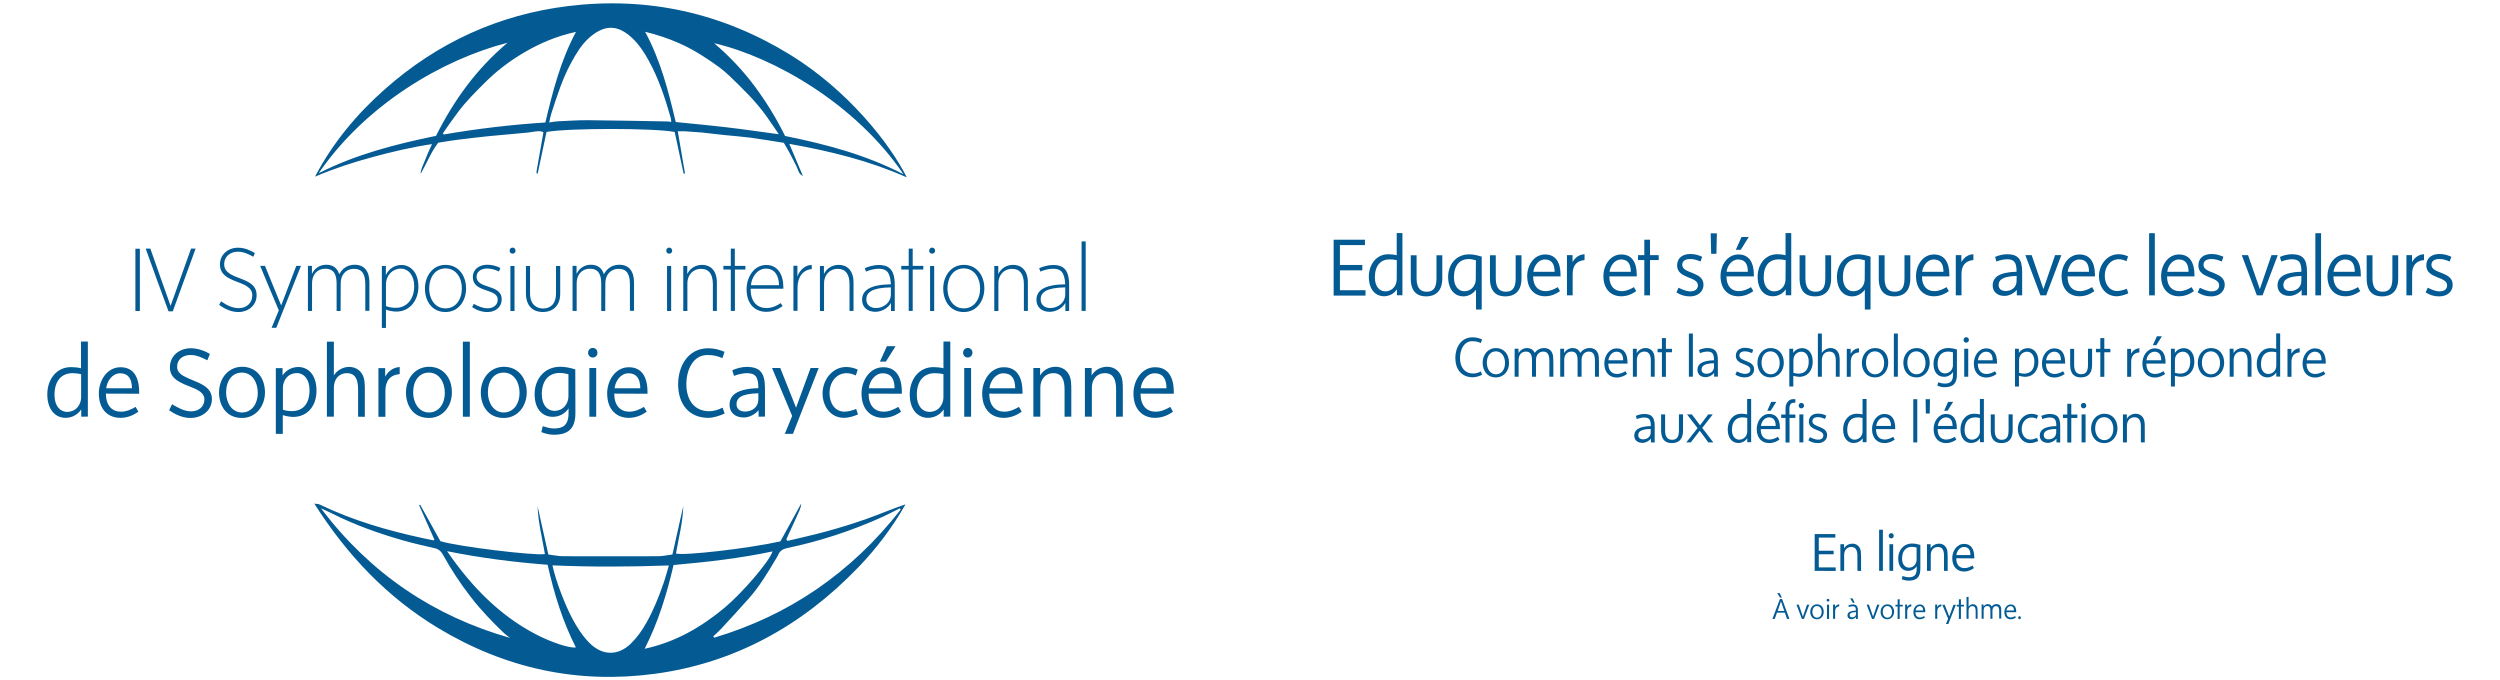 <svg xml:space="preserve" style="enable-background:new 0 0 2188 595.3;" viewBox="0 0 2188 595.3" y="0px" x="0px" xmlns:xlink="http://www.w3.org/1999/xlink" xmlns="http://www.w3.org/2000/svg" id="Capa_1" version="1.1">
<style type="text/css">
	.st0{fill:#045B94;}
</style>
<g>
	<g>
		<path d="M686,125c-10.1-1.6-19.6-3.2-29.2-4.5c-7.9-1-15.8-1.6-23.7-2.4c-5.6-0.6-11.2-1.3-16.8-1.9
			c-0.5-0.1-1.1-0.1-1.6-0.2c-5.1-0.4-10.2-0.8-15.3-1.1c-1.9-0.1-3.8,0-6.2,0c2.2,12.7,4.3,24.8,6.3,36.9c-0.4,0.1-0.8,0.2-1.2,0.2
			c-2.6-12.2-5.3-24.5-7.8-36.5c-18.1-3.5-93.1-3.5-112.2,0c-2.6,12-5.2,24.2-7.7,36.3c-0.5,0.1-0.6,0.2-0.7,0.1
			c-0.1-0.1-0.2-0.3-0.3-0.4c0-0.5-0.1-1.1,0-1.6c2-11.3,4-22.6,6-34.1c-2.8-1.6-5.8-0.8-8.7-0.5c-1.6,0.2-3.1,0.5-4.7,0.7
			c-11.2,1-22.5,2-33.7,3.1c-9.8,1-19.6,2.1-29.4,3.4c-5.1,0.6-10.1,1.6-15.6,2.4c-6.4,8.3-10.1,18.2-15.4,27.4
			c0.2-4.7,2.7-8.7,4.2-12.9c1.6-4.3,3.6-8.4,5.8-13.3c-18,2.7-35.2,6.8-52.2,11.4s-33.8,10.1-50.2,17.1
			c15.5-29.5,36.4-54.7,61.1-76.5c45.9-40.7,99.5-65.3,160.4-72.8c69.5-8.5,134.4,5.8,194.2,42.5c50.5,31,87.5,77.9,102.2,107.4
			c-33.2-14.7-67.3-23-102.8-29.3c4.2,9.8,8,19,11.9,28.1c-4-1.8-4.1-5.7-5.8-8.8c-1.9-3.4-3.4-7-5.3-10.4
			C689.9,131.5,687.9,128.3,686,125z M587.5,106.7c-0.2-1.5-0.2-2.6-0.5-3.6c-4.9-17.2-10.5-34.2-19.2-50c-4-7.3-8.6-14.3-14.7-20
			c-8-7.5-17.1-11.6-28-6.5c-3.4,1.6-6.7,4-9.5,6.5c-6.7,6-11.2,13.6-15.5,21.4c-7.8,14.2-12.6,29.6-17.6,44.9
			c-0.8,2.4-1.2,5-1.8,7.8c2.7-0.4,4.8-0.9,6.9-1c9.2-0.4,18.4-1.1,27.5-1c23.2,0.2,46.3,0.7,69.5,1.1
			C585.4,106.4,586.1,106.6,587.5,106.7z M687.1,119c35.6,7.2,70.4,16.3,103.6,33.5C749.3,91.3,677.8,50.1,625,37.8
			c13.4,11.4,25,23.7,35.2,37.3C670.4,88.8,679.3,103.2,687.1,119z M278.9,151.6c32.6-16.6,67.7-25.5,102.7-32.7
			c15.7-31.3,35.4-58.6,62.6-81.5C386.8,52.2,320.1,91.6,278.9,151.6z M564.6,27.8c13.7,25.4,20.5,52.3,26.8,79
			c15.4,1.6,30.3,2.9,45.2,4.7c14.7,1.7,29.4,3.9,45,6c-3.8-5.6-7-10.5-10.4-15.2c-9.4-13.4-21.2-24.7-32.9-36
			c-2.8-2.7-5.8-5.2-8.9-7.5c-11.2-8.2-22.7-15.6-35.5-21.2C584.6,33.5,575.1,30.4,564.6,27.8z M387.6,116.7c0.3,0.3,0.5,0.7,0.8,1
			c29.5-5.1,59.2-8.6,88.9-10.5c6.5-27.5,13.4-54.3,26.8-79.3c-16.6,3.6-31.4,9.8-45.3,18c-12.7,7.4-24.4,16.3-34.8,26.8
			c-8.1,8.1-16.3,16.2-23.2,25.5C396.2,104.2,391.9,110.5,387.6,116.7z" class="st0"></path>
		<path d="M689.2,473.4c11.7-2.8,23.5-5.4,35.1-8.6c11.5-3.2,22.9-6.7,34.2-10.7c11.3-4,22.4-8.8,34-12.7
			c-11.5,20.3-25.3,38.4-40.9,54.7c-50.2,52.3-109.5,84.3-178.4,93.6c-67.4,9.1-131.1-4.5-190.5-40.5
			c-43.4-26.3-78.5-62.6-107.6-108.4c2.4,0.3,3.6,0.2,4.6,0.7c29.2,14.1,59.8,22.9,90.9,29.6c2.9,0.6,5.8,1.2,8.7,1.8
			c0.1,0,0.3-0.2,0.9-0.6c-4.4-10-8.9-20.1-13.4-30.1c0.3-0.2,0.6-0.4,0.9-0.5c6,10.8,11.9,21.6,17.7,31.9
			c14.1,4.6,83.5,13,91.5,11.3c-2.3-13.9-5.9-27.5-6.4-41.8c3.1,14,6.2,27.9,9.4,42.2c4.5,0.5,8.7,1.5,12.9,1.5
			c27.7,0.1,55.3,0.1,83,0c4,0,8.1-0.9,12.7-1.5c3.2-14.1,6.3-28.2,9.5-42.4c-0.4,14.2-4,27.8-6.4,41.5c6,2.2,63.8-4.4,91.4-10.6
			c5.7-10.3,11.7-21.3,18.2-33.1c-0.3,4.9-2.5,7.8-3.8,11.1c-1.4,3.3-3,6.6-4.5,9.9c-1.6,3.4-3.1,6.9-4.7,10.3
			C688.7,472.6,688.9,473,689.2,473.4z M483.5,494.8c3.1,14.4,11.3,35.1,17.3,46.4c4.2,7.9,9,15.4,15.2,21.6
			c11.1,11.1,24.9,11.4,36.1,0.5c5.4-5.3,9.9-11.5,13.7-18.4c6.1-10.8,10.7-22.3,14.8-34.1c1.8-5.1,3.1-10.3,4.8-15.9
			C551.2,496.1,517.6,496.3,483.5,494.8z M446.4,558.3c-1.8-1.4-3.7-2.7-5.4-4.3c-10.2-9.8-20-19.9-28.8-31.3
			c-9.2-11.8-17.4-24.3-24.7-37.5c-1.7-3-3.8-4.7-7-5.4c-9.2-2.1-18.5-4.2-27.6-6.8c-21.4-6.1-42.3-13.5-62.5-23.7
			c-3.1-1.6-6.3-2.9-9.5-4.4C324.8,502.8,380.4,539.5,446.4,558.3z M788.3,446c-0.3-0.4-0.5-0.7-0.8-1.1c-4.9,2.4-9.7,5-14.7,7.3
			c-27.2,12.3-55.2,21.5-84,27.5c-3.6,0.8-6.2,2.3-7.8,6c-0.6,1.5-1.5,2.8-2.3,4.1c-7,11.8-14.1,23.5-23,33.6
			c-8.1,9.2-16.4,18.1-24.7,27.1c-2.1,2.3-4.5,4.3-6.7,6.4c0.3,0.4,0.6,0.8,0.8,1.2C689.8,538.8,744.5,502,788.3,446z M589.5,494.5
			c-5.9,25.4-13.3,49.7-25.3,73.3c26.9-5.8,49.2-18.7,69.8-35.8c15.1-12.5,39.7-40.9,42.1-49.4C647.4,488.7,618.6,491.9,589.5,494.5
			z M479.3,494.3c-29.6-2.3-58.3-5.9-88-11.9c21.5,31.3,46.1,56.2,77.4,72.6c13.3,7,30,12.6,35.3,11.6
			C492.5,544,485,519.9,479.3,494.3z" class="st0"></path>
		<g>
			<g>
				<g>
					<path d="M118.5,272.2v-54.5h3.9v54.5H118.5z" class="st0"></path>
					<path d="M151.2,272.5h-3.7c-5.9-15.9-14.3-38.9-20-54.9h4.1c5.2,14.8,12.4,35.5,17.7,50.1
						c5.2-14.8,12.6-35.5,17.9-50.1h4C165.3,233.8,157,256.8,151.2,272.5z" class="st0"></path>
					<path d="M208.8,273.1c-6.3,0-11.8-2.5-17-6.3l1.7-3.1c4.9,3.5,10,6,15.6,6c6.3,0,11.7-4.2,11.7-11.2
						c0-14.3-28.3-9.2-28.3-27.1c0-8.7,7.2-14.6,15.8-14.6c5.6,0,10.5,2.1,14.8,4.7l-1.4,3.2c-4.3-2.3-8.3-4.4-13.6-4.4
						c-6.6,0-11.9,4.3-11.9,10.8c0,15.1,28.4,9.6,28.4,27.2C224.7,267.4,217,273.1,208.8,273.1z" class="st0"></path>
					<path d="M241.8,286.9h-4.1c2.4-6,3.8-9.3,6.3-15.3c-5.5-13-11-25.9-16.3-38.9h4.2c13.1,31.8,13.5,33.3,14.2,34.6
						l13.2-34.6h4.1L241.8,286.9z" class="st0"></path>
					<path d="M319.7,272.2v-23.4c0-7.7-2-13.5-9.8-13.5c-7.6,0-11.7,5.7-11.7,12.6c0,8.1-0.1,16.2-0.1,24.3h-3.5v-23.9
						c0-7.4-2-13.1-9.8-13.1c-7.6,0-11.7,5.7-11.7,12.6v24.3h-3.6v-39.4h3.5v7.1c2.3-5,6.8-8.1,12.6-8.1c6,0,9.7,3.1,11.3,8.3
						c2.7-5.1,7.4-8.3,13.5-8.3c8.4,0,12.9,5.6,12.9,15.5V272h-3.6L319.7,272.2L319.7,272.2z" class="st0"></path>
					<path d="M347,272.7c-2.9,0-6.8-0.7-9.2-1.7v16h-3.6v-54.2h3.5v8c2.6-5.8,8.1-8.9,13.6-8.9c7.7,0,14.9,6.2,14.9,19
						C366.3,261.9,359.3,272.7,347,272.7z M350.7,235.1c-7,0-12.9,5.7-12.9,14v18.8c2.7,1.1,5.9,1.5,8.5,1.5
						c10.3,0,16.2-8.3,16.2-18.8C362.6,241.3,357.6,235.1,350.7,235.1z" class="st0"></path>
					<path d="M389.9,273.1c-12.4,0-18-10.4-18-20.5c0-11,6.8-20.8,18-20.8c11.3,0,18,9.3,18,20.6
						C408,263.1,401.4,273.1,389.9,273.1z M389.9,234.9c-9.2,0-14.3,8.1-14.3,17.6c0,8.7,4.8,17.4,14.3,17.4
						c8.9,0,14.3-7.7,14.3-17.5C404.3,243.6,399.4,234.9,389.9,234.9z" class="st0"></path>
					<path d="M426.7,273.1c-5,0-9.5-1.6-13.5-4.3c0.6-1,1-1.9,1.5-2.9c3.3,2,7.7,3.9,12,3.9c5.5,0,8.9-3.1,8.9-7.6
						c0-10.2-21.8-5.6-21.8-19.7c0-6.8,5.6-10.8,12.6-10.8c4.3,0,7.8,1,11.5,2.8l-1.2,3.1c-3.5-1.6-6.8-2.6-10.3-2.6
						c-5.9,0-9.3,3.1-9.3,7.2c0,11.1,22,6.1,22,19.7C439.2,268.5,433.9,273.1,426.7,273.1z" class="st0"></path>
					<path d="M448.6,216.7c1.5,0,2.6,1.2,2.6,2.7c0,1.4-1,2.6-2.6,2.6c-1.5,0-2.6-1.2-2.6-2.6
						C446,217.9,447,216.7,448.6,216.7z M446.7,272.2v-39.4h3.6v39.4H446.7z" class="st0"></path>
					<path d="M475.1,273.1c-7.4,0-14.8-4.1-14.8-16.3v-24h3.6v24c0,9.9,5.9,13.2,11.4,13.2c5.6,0,11.3-3.1,11.3-13.2
						v-24h3.7v23.9C490.4,268.7,482.7,273.1,475.1,273.1z" class="st0"></path>
					<path d="M551.3,272.2v-23.4c0-7.7-2-13.5-9.8-13.5c-7.6,0-11.7,5.7-11.7,12.6c0,8.1-0.1,16.2-0.1,24.3h-3.5v-23.9
						c0-7.4-2-13.1-9.8-13.1c-7.6,0-11.7,5.7-11.7,12.6v24.3h-3.6v-39.4h3.5v7.1c2.3-5,6.8-8.1,12.6-8.1c6,0,9.7,3.1,11.3,8.3
						c2.7-5.1,7.4-8.3,13.5-8.3c8.4,0,12.9,5.6,12.9,15.5V272h-3.6L551.3,272.2L551.3,272.2z" class="st0"></path>
					<path d="M585.7,216.7c1.5,0,2.6,1.2,2.6,2.7c0,1.4-1,2.6-2.6,2.6c-1.5,0-2.6-1.2-2.6-2.6
						C583.1,217.9,584.2,216.7,585.7,216.7z M583.8,272.2v-39.4h3.6v39.4H583.8z" class="st0"></path>
					<path d="M623.9,272.2v-23.4c0-8.9-3.5-13.5-10.2-13.5c-7.6,0-12.1,5.7-12.1,12.6v24.3H598v-39.4h3.5v7.1
						c2.3-5,7.2-8.1,13-8.1c6.8,0,12.9,4.4,12.9,15.5v24.8h-3.5V272.2L623.9,272.2z" class="st0"></path>
					<path d="M643.2,235.9v36.2h-3.6v-36.2h-6.5v-3.2h6.5v-15.1h3.5v15.1h9.3v3.2H643.2L643.2,235.9z" class="st0"></path>
					<path d="M657,252.7v0.8c0,11,6.1,16.1,13.8,16.1c5.2,0,9.3-2.2,12.5-4.3l1.6,2.6c-3.5,2.6-8.2,5-14.3,5
						c-9.1,0-17.2-6-17.2-19.8c0-10.4,6.4-21.2,17.2-21.2c9.8,0,15,8.1,15,19.5v1.3H657L657,252.7z M657.2,249.6h24.6
						c-0.1-8.5-3.9-14.5-11.4-14.5C662.8,235.1,657.9,242.4,657.2,249.6z" class="st0"></path>
					<path d="M698,251.9V272h-3.6v-39.4h3.5v9.3c2.5-6.3,6.9-9.7,12.5-10.1c0.1,1.3,0.1,2.4,0.1,3.7
						C702.5,236.2,698,242.6,698,251.9z" class="st0"></path>
					<path d="M743.5,272.2v-23.4c0-8.9-3.5-13.5-10.2-13.5c-7.6,0-12.1,5.7-12.1,12.6v24.3h-3.6v-39.4h3.5v7.1
						c2.3-5,7.2-8.1,13-8.1c6.8,0,12.9,4.4,12.9,15.5v24.8h-3.5L743.5,272.2L743.5,272.2z" class="st0"></path>
					<path d="M779.8,272.2v-7.1c-2.5,4.6-8.2,7.8-13.7,7.8c-6.9,0-11.6-4-11.6-10.5c0-8.1,6.6-13.3,25.2-13.6
						c-0.6-11.4-4.4-13.6-10.9-13.6c-3.4,0-8.3,1.3-10.9,2.5l-1-3c2.7-1.2,7.9-2.8,11.9-2.8c8.3,0,14.3,3,14.3,17.4v22.9
						L779.8,272.2L779.8,272.2z M779.7,251.5c-16.5,0.3-21.5,4.3-21.5,10.6c0,5.1,4.1,7.5,8.4,7.5c6.6,0,13.1-4.6,13.1-12.1V251.5z" class="st0"></path>
					<path d="M798.8,235.9v36.2h-3.5v-36.2h-6.5v-3.2h6.5v-15.1h3.5v15.1h9.3v3.2H798.8L798.8,235.9z" class="st0"></path>
					<path d="M815.8,216.7c1.5,0,2.6,1.2,2.6,2.7c0,1.4-1,2.6-2.6,2.6s-2.6-1.2-2.6-2.6
						C813.3,217.9,814.3,216.7,815.8,216.7z M814,272.2v-39.4h3.6v39.4H814z" class="st0"></path>
					<path d="M843.5,273.1c-12.4,0-18-10.4-18-20.5c0-11,6.8-20.8,18-20.8c11.3,0,18,9.3,18,20.6
						C861.5,263.1,855,273.1,843.5,273.1z M843.5,234.9c-9.2,0-14.3,8.1-14.3,17.6c0,8.7,4.8,17.4,14.3,17.4
						c8.9,0,14.3-7.7,14.3-17.5C857.8,243.6,852.9,234.9,843.5,234.9z" class="st0"></path>
					<path d="M896.1,272.2v-23.4c0-8.9-3.5-13.5-10.2-13.5c-7.6,0-12.1,5.7-12.1,12.6v24.3h-3.6v-39.4h3.5v7.1
						c2.3-5,7.2-8.1,13-8.1c6.8,0,12.9,4.4,12.9,15.5v24.8h-3.5L896.1,272.2L896.1,272.2z" class="st0"></path>
					<path d="M932.4,272.2v-7.1c-2.5,4.6-8.2,7.8-13.7,7.8c-6.9,0-11.6-4-11.6-10.5c0-8.1,6.6-13.3,25.2-13.6
						c-0.6-11.4-4.4-13.6-10.9-13.6c-3.4,0-8.3,1.3-10.9,2.5l-1-3c2.7-1.2,7.9-2.8,11.9-2.8c8.3,0,14.3,3,14.3,17.4v22.9
						L932.4,272.2L932.4,272.2z M932.3,251.5c-16.5,0.3-21.5,4.3-21.5,10.6c0,5.1,4.1,7.5,8.4,7.5c6.6,0,13.1-4.6,13.1-12.1V251.5z" class="st0"></path>
					<path d="M946.6,272.2v-60.9h3.6v60.8h-3.6V272.2z" class="st0"></path>
				</g>
				<g>
					<path d="M71.1,364.7v-6.4c-3.1,4.8-8.4,7.4-13.8,7.4c-8.1,0-15.9-6.3-15.9-20.6c0-13.1,8.1-23.8,20.7-23.8
						c2.5,0,6.2,0.3,8.8,1v-23.4h6v65.7L71.1,364.7L71.1,364.7z M71,327.5c-2.4-0.6-5.4-0.9-7.5-0.9c-9.1,0-15.8,6-15.8,19.1
						c0,9.8,5.1,14.8,11.1,14.8c3.4,0,6.6-1.3,8.9-3.9c2-2.3,3.3-5.4,3.3-8.8V327.5z" class="st0"></path>
					<path d="M92.7,344.5c0,10.6,5.4,15.8,13.2,15.8c5,0,9.6-2.3,12.8-4.2l2.4,4.2c-3.9,2.8-9.1,5.4-15.8,5.4
						c-9.9,0-18.8-6.5-18.8-21.4c0-11.2,7.1-22.9,19-22.9c10.9,0,16.3,8,16.3,21.8v1.4L92.7,344.5L92.7,344.5z M105.2,326.7
						c-7,0-11.6,7-12.2,13.1h22.5C115.4,331.3,112.1,326.7,105.2,326.7z" class="st0"></path>
					<path d="M166.6,365.8c-6.8,0-13.1-3-18.6-6.7l2.6-5.3c5.3,3.2,10.8,6.2,16.7,6.2c6.4,0,11.6-3.9,11.6-10.5
						c0-4.5-3.7-7.2-8.4-9.4c-3.7-1.7-8.2-3.1-12-5.1c-5.5-2.8-9.8-6.5-9.8-13.4c0-10.4,8.4-16.8,18.3-16.8c5.6,0,11.6,1.9,16.7,5
						l-2.2,5.5c-5-2.4-9.2-4.6-14.8-4.6c-6.4,0-11.7,3.6-11.7,10.3c0,4.4,3.2,7,7.6,9.1c3.4,1.7,7.5,3.1,11.3,4.9
						c6.2,2.9,11.6,6.6,11.6,14.3C185.4,359.5,176.6,365.8,166.6,365.8z" class="st0"></path>
					<path d="M211.8,365.8c-14.3,0-20.1-11.5-20.1-22.3c0-12.6,8.4-22.5,20.2-22.5c11.9,0,20,9.1,20,22.4
						C231.9,355.3,224.1,365.8,211.8,365.8z M211.7,326.1c-8.5,0-13.8,7.1-13.8,17.4c0,8.8,4.9,17.5,13.9,17.5
						c7.8,0,13.8-6.6,13.8-17.4C225.6,334.7,220.8,326.1,211.7,326.1z" class="st0"></path>
					<path d="M256.5,364.9c-2.5,0-6.8-0.8-9-1.6v16.4h-6.1v-57.5h5.9v6.4c3.1-4.8,8.4-7.4,13.8-7.4
						c8.1,0,15.9,6.3,15.9,20.6C277.1,355.1,269.2,364.9,256.5,364.9z M259.8,326.5c-3.4,0-6.6,1.3-8.9,3.9c-2,2.3-3.3,5.4-3.3,8.8
						v19.4c2.2,0.8,5.6,1.2,7.7,1.2c9.1,0,15.6-5.5,15.6-18.5C270.8,331.5,265.7,326.5,259.8,326.5z" class="st0"></path>
					<path d="M313.4,364.7v-23.9c0-8-2.1-14.2-9.7-14.2c-7.4,0-11.5,5.5-11.5,12.8v25.3h-6.1V299h6.1v29.5
						c3-4.7,8.3-7.4,13.4-7.4c6.3,0,12.4,4,13.4,12.8c0.3,2.4,0.3,5.2,0.3,8.4v22.5L313.4,364.7L313.4,364.7z" class="st0"></path>
					<path d="M337.3,342.1v22.7h-6.1v-42.6h5.9v7.4c2.8-4.8,6.8-7.9,12.7-8.4v6.2C341.1,328.2,337.3,333.7,337.3,342.1z" class="st0"></path>
					<path d="M375.4,365.8c-14.3,0-20.1-11.5-20.1-22.3c0-12.6,8.4-22.5,20.2-22.5c11.9,0,20,9.1,20,22.4
						C395.6,355.3,387.7,365.8,375.4,365.8z M375.4,326.1c-8.5,0-13.8,7.1-13.8,17.4c0,8.8,4.9,17.5,13.9,17.5
						c7.8,0,13.8-6.6,13.8-17.4C389.3,334.7,384.4,326.1,375.4,326.1z" class="st0"></path>
					<path d="M405.1,364.7V299h6.1v65.7H405.1L405.1,364.7z" class="st0"></path>
					<path d="M440.9,365.8c-14.3,0-20.1-11.5-20.1-22.3c0-12.6,8.4-22.5,20.2-22.5c11.9,0,20,9.1,20,22.4
						C461,355.3,453.2,365.8,440.9,365.8z M440.8,326.1c-8.5,0-13.8,7.1-13.8,17.4c0,8.8,4.9,17.5,13.9,17.5
						c7.8,0,13.8-6.6,13.8-17.4C454.7,334.7,449.9,326.1,440.8,326.1z" class="st0"></path>
					<path d="M503.6,361.3c0,13-5.3,19.2-19,19.2c-4,0-7.9-1.2-10.8-2.3l1.2-5.2c3.2,1,6.4,2,9.8,2
						c7.3,0,12.8-2.3,12.8-13.5v-4.1c-3.1,4.8-8.4,7.4-13.8,7.4c-8.1,0-15.9-5.6-15.9-19.9c0-12.9,8.4-23.9,22.4-23.9
						c4.4,0,8.8,0.9,13.2,2.3L503.6,361.3L503.6,361.3z M497.5,327.5c-2.4-0.6-5.4-1.1-7.5-1.1c-9.5,0-15.8,6.4-15.8,18.6
						c0,9.8,5.1,14.6,11.1,14.6c3.4,0,6.6-1.3,8.9-3.9c2-2.3,3.3-5.4,3.3-8.8V327.5z" class="st0"></path>
					<path d="M518.8,312.9c-2.3,0-4.1-1.8-4.1-4.2s1.8-4.2,4.1-4.2s4.1,1.8,4.1,4.2S521.1,312.9,518.8,312.9z
						 M515.8,364.7v-42.6h6v42.6H515.8z" class="st0"></path>
					<path d="M537.6,344.5c0,10.6,5.4,15.8,13.2,15.8c5,0,9.6-2.3,12.8-4.2l2.4,4.2c-3.9,2.8-9.1,5.4-15.8,5.4
						c-9.9,0-18.8-6.5-18.8-21.4c0-11.2,7.1-22.9,19-22.9c10.9,0,16.3,8,16.3,21.8v1.4L537.6,344.5L537.6,344.5z M550.1,326.7
						c-7,0-11.6,7-12.2,13.1h22.5C560.3,331.3,557,326.7,550.1,326.7z" class="st0"></path>
					<path d="M620,365.7c-17.6,0-26.5-12.7-26.5-29.4c0-15.6,8.4-31.5,26.4-31.5c4.7,0,9.1,1,14.2,3.1l-1.8,5.5
						c-4-1.5-7.1-2.7-13.1-2.7c-12.6,0-18.5,12.9-18.5,25.5c0,13.6,6.7,23.7,20.1,23.7c3.8,0,7.7-1.2,11.6-3.1l1.8,5.1
						C630.2,363.8,624.4,365.7,620,365.7z" class="st0"></path>
					<path d="M663.9,364.7V359c-2.5,3.2-7.8,6.4-12.9,6.4c-8.1,0-12.5-4.8-12.5-11.1c0-8.4,6.3-14,25.2-14.6
						c0-10.2-2.6-13.1-10.4-13.1c-2.9,0-8.2,1.2-10.9,2.4l-1.5-4.9c3-1.6,8.6-3,12.4-3c11.8,0,16.2,5,16.2,18.8v24.7L663.9,364.7
						L663.9,364.7L663.9,364.7z M663.7,344.2c-15.6,0.4-19.1,4.4-19.1,9.7c0,3.8,2.8,6.3,7.4,6.3c6.3,0,11.7-3.9,11.7-10.5V344.2
						L663.7,344.2z" class="st0"></path>
					<path d="M694,379.7h-7.1l6.4-15.7l-17.6-41.9h7.2l13.8,34.7l12.7-34.7h7.1L694,379.7z" class="st0"></path>
					<path d="M738.9,365.7c-12.5,0-19-10.6-19-21.5c0-11.1,8.1-23,20.7-23c3.4,0,6.9,0.8,10.1,2.3l-1.7,5.1
						c-2.5-1.2-5.3-2-8.1-2c-8.4,0-14.9,7.2-14.9,17.6c0,8.2,4.4,16.1,13.1,16.1c2.9,0,7.5-1.2,10.2-2.4l1.6,4.8
						C747.9,364.1,742.7,365.7,738.9,365.7z" class="st0"></path>
					<path d="M760.2,344.5c0,10.6,5.4,15.8,13.2,15.8c5,0,9.6-2.3,12.8-4.2l2.4,4.2c-3.9,2.8-9.1,5.4-15.8,5.4
						c-9.9,0-18.8-6.5-18.8-21.4c0-11.2,7.1-22.9,19-22.9c10.9,0,16.3,8,16.3,21.8v1.4L760.2,344.5L760.2,344.5z M772.6,326.7
						c-7,0-11.6,7-12.2,13.1h22.5C782.9,331.3,779.6,326.7,772.6,326.7z M775.3,316.5h-5.2l6.1-13.5h7.6L775.3,316.5z" class="st0"></path>
					<path d="M825.9,364.7v-6.4c-3.1,4.8-8.4,7.4-13.8,7.4c-8.1,0-15.9-6.3-15.9-20.6c0-13.1,8.1-23.8,20.7-23.8
						c2.5,0,6.2,0.3,8.8,1v-23.4h6v65.7L825.9,364.7L825.9,364.7z M825.7,327.5c-2.3-0.6-5.4-0.9-7.5-0.9c-9.1,0-15.8,6-15.8,19.1
						c0,9.8,5.1,14.8,11.1,14.8c3.4,0,6.6-1.3,8.9-3.9c2-2.3,3.3-5.4,3.3-8.8V327.5z" class="st0"></path>
					<path d="M847,312.9c-2.3,0-4.1-1.8-4.1-4.2s1.8-4.2,4.1-4.2c2.3,0,4.1,1.8,4.1,4.2S849.2,312.9,847,312.9z
						 M843.9,364.7v-42.6h6v42.6H843.9z" class="st0"></path>
					<path d="M865.8,344.5c0,10.6,5.4,15.8,13.2,15.8c5,0,9.6-2.3,12.8-4.2l2.4,4.2c-3.9,2.8-9.1,5.4-15.8,5.4
						c-9.9,0-18.8-6.5-18.8-21.4c0-11.2,7.1-22.9,19-22.9c10.9,0,16.3,8,16.3,21.8v1.4L865.8,344.5L865.8,344.5z M878.2,326.7
						c-7,0-11.6,7-12.2,13.1h22.5C888.5,331.3,885.2,326.7,878.2,326.7z" class="st0"></path>
					<path d="M931.7,364.7v-23.9c0-8-2.1-14.2-9.7-14.2c-7.4,0-11.5,5.5-11.5,12.8v25.3h-6.1v-42.6h5.9v6.5
						c3-5.1,8.4-7.6,13.6-7.6c6.3,0,12.4,4,13.4,12.8c0.3,2.4,0.3,5.2,0.3,8.4v22.5H931.7L931.7,364.7z" class="st0"></path>
					<path d="M976.8,364.7v-23.9c0-8-2.1-14.2-9.7-14.2c-7.4,0-11.5,5.5-11.5,12.8v25.3h-6.1v-42.6h5.9v6.5
						c3-5.1,8.4-7.6,13.6-7.6c6.3,0,12.4,4,13.4,12.8c0.3,2.4,0.3,5.2,0.3,8.4v22.5H976.8L976.8,364.7z" class="st0"></path>
					<path d="M998.2,344.5c0,10.6,5.4,15.8,13.2,15.8c5,0,9.6-2.3,12.8-4.2l2.4,4.2c-3.9,2.8-9.1,5.4-15.8,5.4
						c-9.9,0-18.8-6.5-18.8-21.4c0-11.2,7.1-22.9,19-22.9c10.9,0,16.3,8,16.3,21.8v1.4L998.2,344.5L998.2,344.5z M1010.6,326.7
						c-7,0-11.6,7-12.2,13.1h22.5C1020.9,331.3,1017.6,326.7,1010.6,326.7z" class="st0"></path>
				</g>
			</g>
		</g>
	</g>
	<g>
		<g>
			<path d="M1167.2,258.5v-48.7h27.4v4.7h-21.9v17.4h19.6v4.7h-19.6V254h22.4v4.7h-27.9V258.5z" class="st0"></path>
			<path d="M1222.6,258.5v-5.3c-2.6,4-7,6.1-11.4,6.1c-6.7,0-13.2-5.2-13.2-17.1c0-10.9,6.7-19.7,17.1-19.7
				c2.1,0,5.1,0.3,7.3,0.9V204h5v54.4h-4.8V258.5z M1222.5,227.7c-1.9-0.5-4.5-0.7-6.2-0.7c-7.6,0-13,5-13,15.8
				c0,8.1,4.2,12.2,9.1,12.2c2.8,0,5.5-1.1,7.3-3.2c1.7-1.9,2.7-4.5,2.7-7.3L1222.5,227.7L1222.5,227.7z" class="st0"></path>
			<path d="M1248.2,259.4c-6.9,0-13.5-3.2-13.5-15.6v-20.4h5.1v20.4c0,9.5,4.5,11.5,8.8,11.5c4.5,0,8.6-1.8,8.6-11.4
				v-20.5h5.1v20.4C1262.2,255.9,1255.2,259.4,1248.2,259.4z" class="st0"></path>
			<path d="M1296.8,270.9h-5v-17.4c-2.7,3.8-6.9,5.9-11.2,5.9c-6.7,0-13.2-5.2-13.2-17.1c0-10.7,6.9-19.7,18.5-19.7
				c3.6,0,7.3,0.9,10.9,2L1296.8,270.9L1296.8,270.9z M1291.7,227.8c-1.8-0.6-4.5-1.1-6.2-1.1c-7.6,0-13,5.2-13,16
				c0,8.1,4.2,12.2,9.1,12.2c2.8,0,5.5-1.1,7.3-3.2c1.7-1.9,2.7-4.5,2.7-7.3L1291.7,227.8L1291.7,227.8z" class="st0"></path>
			<path d="M1317.5,259.4c-6.9,0-13.5-3.2-13.5-15.6v-20.4h5.1v20.4c0,9.5,4.5,11.5,8.8,11.5c4.5,0,8.6-1.8,8.6-11.4
				v-20.5h5.1v20.4C1331.6,255.9,1324.6,259.4,1317.5,259.4z" class="st0"></path>
			<path d="M1341.8,241.8c0,8.8,4.5,13,10.9,13c4.2,0,7.9-1.9,10.6-3.5l2,3.5c-3.2,2.3-7.5,4.5-13.1,4.5
				c-8.2,0-15.6-5.4-15.6-17.7c0-9.3,5.8-18.9,15.7-18.9c9,0,13.5,6.6,13.5,18v1.2h-24V241.8z M1352.1,227.1
				c-5.8,0-9.6,5.8-10.1,10.8h18.6C1360.6,230.8,1357.8,227.1,1352.1,227.1z" class="st0"></path>
			<path d="M1376.4,239.7v18.8h-5v-35.2h4.9v6.1c2.3-4,5.6-6.6,10.5-6.9v5.1C1379.5,228.3,1376.4,232.8,1376.4,239.7z" class="st0"></path>
			<path d="M1408.5,241.8c0,8.8,4.5,13,10.9,13c4.2,0,7.9-1.9,10.6-3.5l2,3.5c-3.2,2.3-7.5,4.5-13.1,4.5
				c-8.2,0-15.6-5.4-15.6-17.7c0-9.3,5.8-18.9,15.7-18.9c9,0,13.5,6.6,13.5,18v1.2h-24V241.8z M1418.8,227.1
				c-5.8,0-9.6,5.8-10.1,10.8h18.6C1427.2,230.8,1424.6,227.1,1418.8,227.1z" class="st0"></path>
			<path d="M1444.1,227.6v30.9h-5v-30.9h-5.5v-4.3h5.5v-13.5h5v13.5h7.6v4.3H1444.1z" class="st0"></path>
			<path d="M1479.2,259.4c-4.5,0-8-1-12-3.5l1.9-4.1c3,1.5,6.7,3.2,10.2,3.2c4.6,0,6.7-2.2,6.7-5.3
				c0-8-18.2-5.5-18.2-17.4c0-6.5,4.8-10,11.4-10c4.2,0,7,0.9,10.5,2.4l-1.4,4.2c-3.3-1.4-5.8-2.2-9.1-2.2c-5.1,0-6.9,2.4-6.9,5.1
				c0,8,18.6,5.6,18.6,17.4C1490.9,255.1,1486.1,259.4,1479.2,259.4z" class="st0"></path>
			<path d="M1497.6,222.1l-0.4-17.9h5.4l-0.4,17.9H1497.6z" class="st0"></path>
			<path d="M1511,241.8c0,8.8,4.5,13,10.9,13c4.2,0,7.9-1.9,10.6-3.5l2,3.5c-3.2,2.3-7.5,4.5-13.1,4.5
				c-8.2,0-15.6-5.4-15.6-17.7c0-9.3,5.8-18.9,15.7-18.9c9,0,13.5,6.6,13.5,18v1.2h-24V241.8z M1521.2,227.1
				c-5.8,0-9.6,5.8-10.1,10.8h18.6C1529.8,230.8,1527,227.1,1521.2,227.1z M1523.5,218.6h-4.3l5-11.2h6.3L1523.5,218.6z" class="st0"></path>
			<path d="M1562.9,258.5v-5.3c-2.6,4-7,6.1-11.4,6.1c-6.7,0-13.2-5.2-13.2-17.1c0-10.9,6.7-19.7,17.1-19.7
				c2.1,0,5.1,0.3,7.3,0.9V204h5v54.4h-4.8V258.5z M1562.8,227.7c-1.9-0.5-4.5-0.7-6.2-0.7c-7.6,0-13,5-13,15.8
				c0,8.1,4.2,12.2,9.1,12.2c2.8,0,5.5-1.1,7.3-3.2c1.7-1.9,2.7-4.5,2.7-7.3L1562.8,227.7L1562.8,227.7z" class="st0"></path>
			<path d="M1588.5,259.4c-6.9,0-13.5-3.2-13.5-15.6v-20.4h5.1v20.4c0,9.5,4.5,11.5,8.8,11.5c4.5,0,8.6-1.8,8.6-11.4
				v-20.5h5.1v20.4C1602.6,255.9,1595.6,259.4,1588.5,259.4z" class="st0"></path>
			<path d="M1637.1,270.9h-5v-17.4c-2.7,3.8-6.9,5.9-11.2,5.9c-6.7,0-13.2-5.2-13.2-17.1c0-10.7,6.9-19.7,18.5-19.7
				c3.6,0,7.3,0.9,10.9,2L1637.1,270.9L1637.1,270.9z M1632.1,227.8c-1.8-0.6-4.5-1.1-6.2-1.1c-7.6,0-13,5.2-13,16
				c0,8.1,4.2,12.2,9.1,12.2c2.8,0,5.5-1.1,7.3-3.2c1.7-1.9,2.7-4.5,2.7-7.3L1632.1,227.8L1632.1,227.8z" class="st0"></path>
			<path d="M1657.8,259.4c-6.9,0-13.5-3.2-13.5-15.6v-20.4h5.1v20.4c0,9.5,4.5,11.5,8.8,11.5c4.5,0,8.6-1.8,8.6-11.4
				v-20.5h5.1v20.4C1671.9,255.9,1665,259.4,1657.8,259.4z" class="st0"></path>
			<path d="M1682.1,241.8c0,8.8,4.5,13,10.9,13c4.2,0,7.9-1.9,10.6-3.5l2,3.5c-3.2,2.3-7.5,4.5-13.1,4.5
				c-8.2,0-15.6-5.4-15.6-17.7c0-9.3,5.8-18.9,15.7-18.9c9,0,13.5,6.6,13.5,18v1.2h-24L1682.1,241.8L1682.1,241.8z M1692.4,227.1
				c-5.8,0-9.6,5.8-10.1,10.8h18.6C1700.9,230.8,1698.2,227.1,1692.4,227.1z" class="st0"></path>
			<path d="M1716.7,239.7v18.8h-5v-35.2h4.9v6.1c2.3-4,5.6-6.6,10.5-6.9v5.1C1719.8,228.3,1716.7,232.8,1716.7,239.7z" class="st0"></path>
			<path d="M1765.1,258.5v-4.8c-2.1,2.7-6.5,5.3-10.7,5.3c-6.7,0-10.4-4-10.4-9.1c0-7,5.2-11.6,20.9-12.1
				c0-8.4-2.2-10.9-8.6-10.9c-2.4,0-6.8,1-9,2l-1.2-4c2.4-1.3,7.1-2.4,10.3-2.4c9.8,0,13.4,4.2,13.4,15.6v20.4H1765.1z M1765,241.5
				c-12.9,0.4-15.8,3.7-15.8,8c0,3.2,2.3,5.2,6.1,5.2c5.2,0,9.6-3.2,9.6-8.7L1765,241.5L1765,241.5z" class="st0"></path>
			<path d="M1790.8,258.5h-5l-13.2-35.2h5.5l10.3,29.7l10.2-29.7h5.5L1790.8,258.5z" class="st0"></path>
			<path d="M1809.5,241.8c0,8.8,4.5,13,10.9,13c4.2,0,7.9-1.9,10.6-3.5l2,3.5c-3.2,2.3-7.5,4.5-13.1,4.5
				c-8.2,0-15.6-5.4-15.6-17.7c0-9.3,5.8-18.9,15.7-18.9c9,0,13.5,6.6,13.5,18v1.2h-24L1809.5,241.8L1809.5,241.8z M1819.8,227.1
				c-5.8,0-9.6,5.8-10.1,10.8h18.6C1828.2,230.8,1825.6,227.1,1819.8,227.1z" class="st0"></path>
			<path d="M1852.7,259.3c-10.4,0-15.7-8.8-15.7-17.8c0-9.1,6.7-19,17.1-19c2.8,0,5.7,0.6,8.4,1.9l-1.4,4.2
				c-2.1-1-4.4-1.7-6.7-1.7c-7,0-12.3,6-12.3,14.5c0,6.8,3.7,13.3,10.9,13.3c2.4,0,6.2-1,8.4-2l1.3,4
				C1860.2,257.9,1855.8,259.3,1852.7,259.3z" class="st0"></path>
			<path d="M1880.9,258.5v-54.4h5v54.4H1880.9z" class="st0"></path>
			<path d="M1896.6,241.8c0,8.8,4.5,13,10.9,13c4.2,0,7.9-1.9,10.6-3.5l2,3.5c-3.2,2.3-7.5,4.5-13.1,4.5
				c-8.2,0-15.6-5.4-15.6-17.7c0-9.3,5.8-18.9,15.7-18.9c9,0,13.5,6.6,13.5,18v1.2h-24L1896.6,241.8L1896.6,241.8z M1906.9,227.1
				c-5.8,0-9.6,5.8-10.1,10.8h18.6C1915.4,230.8,1912.6,227.1,1906.9,227.1z" class="st0"></path>
			<path d="M1935.4,259.4c-4.5,0-8-1-12-3.5l1.9-4.1c3,1.5,6.7,3.2,10.2,3.2c4.6,0,6.7-2.2,6.7-5.3
				c0-8-18.2-5.5-18.2-17.4c0-6.5,4.8-10,11.4-10c4.2,0,7,0.9,10.5,2.4l-1.4,4.2c-3.3-1.4-5.8-2.2-9.1-2.2c-5.1,0-6.9,2.4-6.9,5.1
				c0,8,18.6,5.6,18.6,17.4C1947.1,255.1,1942.2,259.4,1935.4,259.4z" class="st0"></path>
			<path d="M1980.2,258.5h-5l-13.2-35.2h5.5l10.3,29.7l10.2-29.7h5.5L1980.2,258.5z" class="st0"></path>
			<path d="M2014.4,258.5v-4.8c-2.1,2.7-6.5,5.3-10.7,5.3c-6.7,0-10.4-4-10.4-9.1c0-7,5.2-11.6,20.9-12.1
				c0-8.4-2.2-10.9-8.6-10.9c-2.4,0-6.8,1-9,2l-1.2-4c2.4-1.3,7.1-2.4,10.3-2.4c9.8,0,13.4,4.2,13.4,15.6v20.4H2014.4z
				 M2014.2,241.5c-12.9,0.4-15.8,3.7-15.8,8c0,3.2,2.3,5.2,6.1,5.2c5.2,0,9.6-3.2,9.6-8.7L2014.2,241.5L2014.2,241.5z" class="st0"></path>
			<path d="M2026.4,258.5v-54.4h5v54.4H2026.4z" class="st0"></path>
			<path d="M2042.2,241.8c0,8.8,4.5,13,10.9,13c4.2,0,7.9-1.9,10.6-3.5l2,3.5c-3.2,2.3-7.5,4.5-13.1,4.5
				c-8.2,0-15.6-5.4-15.6-17.7c0-9.3,5.8-18.9,15.7-18.9c9,0,13.5,6.6,13.5,18v1.2h-24L2042.2,241.8L2042.2,241.8z M2052.4,227.1
				c-5.8,0-9.6,5.8-10.1,10.8h18.6C2060.9,230.8,2058.2,227.1,2052.4,227.1z" class="st0"></path>
			<path d="M2084.8,259.4c-6.9,0-13.5-3.2-13.5-15.6v-20.4h5.1v20.4c0,9.5,4.5,11.5,8.8,11.5c4.5,0,8.6-1.8,8.6-11.4
				v-20.5h5.1v20.4C2098.9,255.9,2091.9,259.4,2084.8,259.4z" class="st0"></path>
			<path d="M2111.1,239.7v18.8h-5v-35.2h4.9v6.1c2.3-4,5.6-6.6,10.5-6.9v5.1C2114.2,228.3,2111.1,232.8,2111.1,239.7z" class="st0"></path>
			<path d="M2134.9,259.4c-4.5,0-8-1-12-3.5l1.9-4.1c3,1.5,6.7,3.2,10.2,3.2c4.6,0,6.7-2.2,6.7-5.3
				c0-8-18.2-5.5-18.2-17.4c0-6.5,4.8-10,11.4-10c4.2,0,7,0.9,10.5,2.4l-1.4,4.2c-3.3-1.4-5.8-2.2-9.1-2.2c-5.1,0-6.9,2.4-6.9,5.1
				c0,8,18.6,5.6,18.6,17.4C2146.7,255.1,2141.9,259.4,2134.9,259.4z" class="st0"></path>
		</g>
		<g>
			<path d="M1289,330.2c-10.1,0-15.3-7.3-15.3-16.9c0-9,4.8-18.1,15.2-18.1c2.7,0,5.2,0.6,8.2,1.8l-1,3.2
				c-2.3-0.9-4-1.6-7.6-1.6c-7.2,0-10.7,7.4-10.7,14.7c0,7.8,3.9,13.6,11.6,13.6c2.2,0,4.5-0.7,6.7-1.8l1,2.9
				C1294.9,329.2,1291.6,330.2,1289,330.2z" class="st0"></path>
			<path d="M1309.2,330.3c-8.2,0-11.6-6.6-11.6-12.8c0-7.3,4.9-12.9,11.6-12.9c6.9,0,11.5,5.2,11.5,12.9
				C1320.9,324.3,1316.4,330.3,1309.2,330.3z M1309.2,307.5c-4.9,0-7.9,4.1-7.9,10c0,5.1,2.8,10.1,8,10.1c4.5,0,7.9-3.8,7.9-10
				C1317.2,312.5,1314.5,307.5,1309.2,307.5z" class="st0"></path>
			<path d="M1356,329.7v-13.8c0-4.6-1-8.2-5.3-8.2c-4.2,0-6.4,3.4-6.4,7.4v14.6h-3.5v-14.3c0-4.3-1-7.7-5.3-7.7
				c-4.2,0-6.4,3.2-6.4,7.4v14.6h-3.5v-24.5h3.4v3.8c1.8-3,4.6-4.4,7.6-4.4c2.7,0,5.3,1.3,6.5,4.2c2-2.6,4.9-4.2,8.2-4.2
				c4.3,0,7.4,2.3,8,7.4c0.1,1.4,0.2,3,0.2,4.8v12.9H1356L1356,329.7z" class="st0"></path>
			<path d="M1395.9,329.7v-13.8c0-4.6-1-8.2-5.3-8.2c-4.2,0-6.4,3.4-6.4,7.4v14.6h-3.5v-14.3c0-4.3-1-7.7-5.3-7.7
				c-4.2,0-6.4,3.2-6.4,7.4v14.6h-3.5v-24.5h3.4v3.8c1.8-3,4.6-4.4,7.6-4.4c2.7,0,5.3,1.3,6.5,4.2c2-2.6,4.9-4.2,8.2-4.2
				c4.3,0,7.4,2.3,8,7.4c0.1,1.4,0.2,3,0.2,4.8v12.9H1395.9L1395.9,329.7z" class="st0"></path>
			<path d="M1407.6,318.2c0,6.1,3.1,9.1,7.6,9.1c2.9,0,5.5-1.3,7.4-2.4l1.4,2.4c-2.2,1.6-5.2,3.1-9.1,3.1
				c-5.7,0-10.8-3.8-10.8-12.3c0-6.5,4.1-13.2,10.9-13.2c6.3,0,9.4,4.6,9.4,12.5v0.8L1407.6,318.2L1407.6,318.2z M1414.7,307.8
				c-4,0-6.7,4-7,7.5h12.9C1420.6,310.5,1418.7,307.8,1414.7,307.8z" class="st0"></path>
			<path d="M1444.8,329.7v-13.8c0-4.6-1.2-8.2-5.6-8.2c-4.2,0-6.6,3.2-6.6,7.4v14.6h-3.5v-24.5h3.4v3.8
				c1.8-3,4.9-4.4,7.8-4.4c3.6,0,7.1,2.3,7.7,7.4c0.2,1.4,0.2,3,0.2,4.8v12.9H1444.8L1444.8,329.7z" class="st0"></path>
			<path d="M1458,308.3v21.5h-3.5v-21.5h-3.8v-3h3.8v-9.4h3.5v9.4h5.3v3H1458z" class="st0"></path>
			<path d="M1478.1,329.7v-37.8h3.5v37.8H1478.1z" class="st0"></path>
			<path d="M1500.2,329.7v-3.3c-1.5,1.9-4.5,3.7-7.4,3.7c-4.7,0-7.2-2.8-7.2-6.4c0-4.9,3.6-8.1,14.5-8.4
				c0-5.9-1.5-7.6-6-7.6c-1.7,0-4.7,0.7-6.3,1.4l-0.8-2.8c1.7-0.9,5-1.7,7.2-1.7c6.8,0,9.3,2.9,9.3,10.8v14.2L1500.2,329.7
				L1500.2,329.7z M1500.2,317.9c-9,0.2-11,2.6-11,5.6c0,2.2,1.6,3.6,4.2,3.6c3.6,0,6.7-2.2,6.7-6.1v-3.1H1500.2z" class="st0"></path>
			<path d="M1527.1,330.3c-3.1,0-5.5-0.7-8.3-2.4l1.3-2.9c2.1,1.1,4.7,2.2,7.1,2.2c3.2,0,4.7-1.5,4.7-3.7
				c0-5.6-12.7-3.8-12.7-12.1c0-4.5,3.3-7,7.9-7c3,0,4.9,0.6,7.3,1.7l-1,2.9c-2.3-0.9-4.1-1.5-6.3-1.5c-3.5,0-4.8,1.7-4.8,3.6
				c0,5.6,12.9,3.9,12.9,12.1C1535.2,327.4,1531.8,330.3,1527.1,330.3z" class="st0"></path>
			<path d="M1549.7,330.3c-8.2,0-11.6-6.6-11.6-12.8c0-7.3,4.9-12.9,11.6-12.9c6.9,0,11.5,5.2,11.5,12.9
				C1561.2,324.3,1556.7,330.3,1549.7,330.3z M1549.6,307.5c-4.9,0-7.9,4.1-7.9,10c0,5.1,2.8,10.1,8,10.1c4.5,0,7.9-3.8,7.9-10
				C1557.6,312.5,1554.8,307.5,1549.6,307.5z" class="st0"></path>
			<path d="M1574.7,329.8c-1.5,0-3.9-0.5-5.2-0.9v9.4h-3.5v-33.1h3.4v3.7c1.8-2.8,4.9-4.2,7.9-4.2
				c4.7,0,9.2,3.6,9.2,11.9C1586.5,324.2,1582,329.8,1574.7,329.8z M1576.6,307.8c-2,0-3.8,0.8-5.1,2.2c-1.2,1.3-1.9,3.1-1.9,5.1
				v11.2c1.3,0.4,3.2,0.7,4.4,0.7c5.3,0,9-3.1,9-10.7C1582.9,310.6,1580,307.8,1576.6,307.8z" class="st0"></path>
			<path d="M1606.7,329.7v-13.8c0-4.6-1.2-8.2-5.6-8.2c-4.2,0-6.6,3.2-6.6,7.4v14.6h-3.5v-37.8h3.5v17
				c1.7-2.7,4.8-4.3,7.7-4.3c3.6,0,7.1,2.3,7.7,7.4c0.2,1.4,0.2,3,0.2,4.8v12.9H1606.7L1606.7,329.7z" class="st0"></path>
			<path d="M1619.8,316.7v13.1h-3.5v-24.5h3.4v4.3c1.6-2.8,3.9-4.6,7.3-4.8v3.6C1622,308.8,1619.8,311.9,1619.8,316.7z" class="st0"></path>
			<path d="M1641.1,330.3c-8.2,0-11.6-6.6-11.6-12.8c0-7.3,4.9-12.9,11.6-12.9c6.9,0,11.5,5.2,11.5,12.9
				C1652.6,324.3,1648.1,330.3,1641.1,330.3z M1641,307.5c-4.9,0-7.9,4.1-7.9,10c0,5.1,2.8,10.1,8,10.1c4.5,0,7.9-3.8,7.9-10
				C1649,312.5,1646.2,307.5,1641,307.5z" class="st0"></path>
			<path d="M1657.5,329.7v-37.8h3.5v37.8H1657.5z" class="st0"></path>
			<path d="M1677.4,330.3c-8.2,0-11.6-6.6-11.6-12.8c0-7.3,4.9-12.9,11.6-12.9c6.9,0,11.5,5.2,11.5,12.9
				C1688.9,324.3,1684.4,330.3,1677.4,330.3z M1677.2,307.5c-4.9,0-7.9,4.1-7.9,10c0,5.1,2.8,10.1,8,10.1c4.5,0,7.9-3.8,7.9-10
				C1685.2,312.5,1682.5,307.5,1677.2,307.5z" class="st0"></path>
			<path d="M1712.7,327.8c0,7.5-3,11.1-10.9,11.1c-2.3,0-4.6-0.7-6.2-1.3l0.7-3c1.8,0.6,3.7,1.1,5.7,1.1
				c4.2,0,7.3-1.3,7.3-7.8v-2.4c-1.8,2.8-4.8,4.3-7.9,4.3c-4.7,0-9.2-3.2-9.2-11.5c0-7.4,4.8-13.7,12.9-13.7c2.5,0,5.1,0.5,7.6,1.3
				L1712.7,327.8L1712.7,327.8z M1709.2,308.3c-1.3-0.4-3.1-0.6-4.3-0.6c-5.5,0-9.1,3.7-9.1,10.7c0,5.7,3,8.4,6.4,8.4
				c1.9,0,3.8-0.8,5.1-2.2c1.2-1.3,1.9-3.1,1.9-5.1L1709.2,308.3L1709.2,308.3z" class="st0"></path>
			<path d="M1720.8,299.9c-1.3,0-2.3-1.1-2.3-2.4s1-2.4,2.3-2.4s2.4,1,2.4,2.4S1722.1,299.9,1720.8,299.9z
				 M1719.1,329.7v-24.5h3.5v24.5H1719.1z" class="st0"></path>
			<path d="M1731,318.2c0,6.1,3.1,9.1,7.6,9.1c2.9,0,5.5-1.3,7.4-2.4l1.4,2.4c-2.2,1.6-5.2,3.1-9.1,3.1
				c-5.7,0-10.8-3.8-10.8-12.3c0-6.5,4.1-13.2,10.9-13.2c6.3,0,9.4,4.6,9.4,12.5v0.8L1731,318.2L1731,318.2z M1738.1,307.8
				c-4,0-6.7,4-7,7.5h12.9C1744,310.5,1742.1,307.8,1738.1,307.8z" class="st0"></path>
			<path d="M1772.2,329.8c-1.5,0-3.9-0.5-5.2-0.9v9.4h-3.5v-33.1h3.4v3.7c1.8-2.8,4.9-4.2,7.9-4.2
				c4.7,0,9.2,3.6,9.2,11.9C1784,324.2,1779.5,329.8,1772.2,329.8z M1774.1,307.8c-2,0-3.8,0.8-5.1,2.2c-1.2,1.3-1.9,3.1-1.9,5.1
				v11.2c1.3,0.4,3.2,0.7,4.4,0.7c5.3,0,9-3.1,9-10.7C1780.4,310.6,1777.5,307.8,1774.1,307.8z" class="st0"></path>
			<path d="M1790.6,318.2c0,6.1,3.1,9.1,7.6,9.1c2.9,0,5.5-1.3,7.4-2.4l1.4,2.4c-2.2,1.6-5.2,3.1-9.1,3.1
				c-5.7,0-10.8-3.8-10.8-12.3c0-6.5,4.1-13.2,10.9-13.2c6.3,0,9.4,4.6,9.4,12.5v0.8L1790.6,318.2L1790.6,318.2z M1797.8,307.8
				c-4,0-6.7,4-7,7.5h12.9C1803.7,310.5,1801.8,307.8,1797.8,307.8z" class="st0"></path>
			<path d="M1821.2,330.3c-4.8,0-9.4-2.2-9.4-10.9v-14.1h3.5v14.2c0,6.6,3.2,8,6.1,8c3.1,0,6-1.2,6-8v-14.3h3.6v14.3
				C1831,327.9,1826.2,330.3,1821.2,330.3z" class="st0"></path>
			<path d="M1841.7,308.3v21.5h-3.5v-21.5h-3.8v-3h3.8v-9.4h3.5v9.4h5.3v3H1841.7z" class="st0"></path>
			<path d="M1865.2,316.7v13.1h-3.5v-24.5h3.4v4.3c1.6-2.8,3.9-4.6,7.3-4.8v3.6C1867.4,308.8,1865.2,311.9,1865.2,316.7
				z" class="st0"></path>
			<path d="M1878.5,318.2c0,6.1,3.1,9.1,7.6,9.1c2.9,0,5.5-1.3,7.4-2.4l1.4,2.4c-2.2,1.6-5.2,3.1-9.1,3.1
				c-5.7,0-10.8-3.8-10.8-12.3c0-6.5,4.1-13.2,10.9-13.2c6.3,0,9.4,4.6,9.4,12.5v0.8L1878.5,318.2L1878.5,318.2z M1885.6,307.8
				c-4,0-6.7,4-7,7.5h12.9C1891.5,310.5,1889.6,307.8,1885.6,307.8z M1887.2,302.1h-3l3.5-7.8h4.4L1887.2,302.1z" class="st0"></path>
			<path d="M1908.7,329.8c-1.5,0-3.9-0.5-5.2-0.9v9.4h-3.5v-33.1h3.4v3.7c1.8-2.8,4.9-4.2,7.9-4.2
				c4.7,0,9.2,3.6,9.2,11.9C1920.5,324.2,1915.9,329.8,1908.7,329.8z M1910.5,307.8c-2,0-3.8,0.8-5.1,2.2c-1.2,1.3-1.9,3.1-1.9,5.1
				v11.2c1.3,0.4,3.2,0.7,4.4,0.7c5.3,0,9-3.1,9-10.7C1916.9,310.6,1913.9,307.8,1910.5,307.8z" class="st0"></path>
			<path d="M1935.1,330.3c-8.2,0-11.6-6.6-11.6-12.8c0-7.3,4.9-12.9,11.6-12.9c6.9,0,11.5,5.2,11.5,12.9
				C1946.6,324.3,1942.1,330.3,1935.1,330.3z M1935,307.5c-4.9,0-7.9,4.1-7.9,10c0,5.1,2.8,10.1,8,10.1c4.5,0,7.9-3.8,7.9-10
				C1943,312.5,1940.2,307.5,1935,307.5z" class="st0"></path>
			<path d="M1967.1,329.7v-13.8c0-4.6-1.2-8.2-5.6-8.2c-4.2,0-6.6,3.2-6.6,7.4v14.6h-3.5v-24.5h3.4v3.8
				c1.8-3,4.9-4.4,7.8-4.4c3.6,0,7.1,2.3,7.7,7.4c0.2,1.4,0.2,3,0.2,4.8v12.9H1967.1L1967.1,329.7z" class="st0"></path>
			<path d="M1992.2,329.7V326c-1.8,2.8-4.8,4.3-7.9,4.3c-4.7,0-9.2-3.6-9.2-11.9c0-7.6,4.7-13.7,11.9-13.7
				c1.5,0,3.6,0.2,5.1,0.6v-13.5h3.5v37.8h-3.4L1992.2,329.7L1992.2,329.7z M1992.2,308.3c-1.3-0.4-3.1-0.5-4.3-0.5
				c-5.3,0-9.1,3.5-9.1,11c0,5.7,3,8.5,6.4,8.5c1.9,0,3.8-0.8,5.1-2.2c1.2-1.3,1.9-3.1,1.9-5.1L1992.2,308.3L1992.2,308.3z" class="st0"></path>
			<path d="M2005.5,316.7v13.1h-3.5v-24.5h3.4v4.3c1.6-2.8,3.9-4.6,7.3-4.8v3.6C2007.6,308.8,2005.5,311.9,2005.5,316.7
				z" class="st0"></path>
			<path d="M2018.7,318.2c0,6.1,3.1,9.1,7.6,9.1c2.9,0,5.5-1.3,7.4-2.4l1.4,2.4c-2.2,1.6-5.2,3.1-9.1,3.1
				c-5.7,0-10.8-3.8-10.8-12.3c0-6.5,4.1-13.2,10.9-13.2c6.3,0,9.4,4.6,9.4,12.5v0.8L2018.7,318.2L2018.7,318.2z M2025.9,307.8
				c-4,0-6.7,4-7,7.5h12.9C2031.8,310.5,2029.9,307.8,2025.9,307.8z" class="st0"></path>
			<path d="M1444.9,387.2v-3.3c-1.5,1.9-4.5,3.7-7.4,3.7c-4.7,0-7.2-2.8-7.2-6.3c0-4.9,3.6-8.1,14.5-8.4
				c0-5.8-1.5-7.5-6-7.5c-1.7,0-4.7,0.7-6.3,1.4l-0.8-2.8c1.7-0.9,5-1.7,7.2-1.7c6.8,0,9.3,2.9,9.3,10.8v14.2L1444.9,387.2
				L1444.9,387.2L1444.9,387.2z M1444.8,375.4c-9,0.2-11,2.5-11,5.5c0,2.2,1.6,3.6,4.2,3.6c3.6,0,6.7-2.2,6.7-6.1v-3H1444.8z" class="st0"></path>
			<path d="M1463.2,387.8c-4.8,0-9.4-2.2-9.4-10.9v-14.2h3.5v14.2c0,6.6,3.2,8,6.1,8c3.1,0,6-1.2,6-8v-14.3h3.6v14.2
				C1473.1,385.4,1468.2,387.8,1463.2,387.8z" class="st0"></path>
			<path d="M1495.1,387.2c-1.8-2.7-7.5-10.2-7.5-10.2l-7.8,10.2h-4l9.9-12.5l-9.2-12h4.2l7.2,9.5l7.1-9.5h4l-9.2,11.8
				l9.7,12.7H1495.1z" class="st0"></path>
			<path d="M1529.2,387.2v-3.7c-1.8,2.8-4.8,4.2-7.9,4.2c-4.7,0-9.2-3.6-9.2-11.9c0-7.6,4.7-13.7,11.9-13.7
				c1.5,0,3.6,0.2,5.1,0.6v-13.5h3.5V387h-3.4V387.2z M1529.2,365.8c-1.3-0.4-3.1-0.5-4.3-0.5c-5.3,0-9.1,3.5-9.1,11
				c0,5.7,3,8.5,6.4,8.5c1.9,0,3.8-0.8,5.1-2.2c1.2-1.3,1.9-3.1,1.9-5.1V365.8z" class="st0"></path>
			<path d="M1541,375.7c0,6.1,3.1,9,7.6,9c2.9,0,5.5-1.3,7.4-2.4l1.4,2.4c-2.2,1.6-5.2,3.1-9.1,3.1
				c-5.7,0-10.8-3.8-10.8-12.3c0-6.5,4.1-13.2,10.9-13.2c6.3,0,9.4,4.6,9.4,12.5v0.8H1541V375.7z M1548.2,365.3c-4,0-6.7,4-7,7.5
				h12.9C1554.1,368.1,1552.2,365.3,1548.2,365.3z M1549.7,359.5h-3l3.5-7.8h4.4L1549.7,359.5z" class="st0"></path>
			<path d="M1566.2,365.8v21.5h-3.5v-21.5h-3.8v-3h3.8v-5.4c0-4.4,2.6-8.1,6.8-8.1c0.7,0,1.4,0,1.8,0.1v3.1
				c-0.4,0-1.3,0-1.7,0c-2.7,0-3.5,2.7-3.5,5v5.3h5.2v3L1566.2,365.8L1566.2,365.8z" class="st0"></path>
			<path d="M1576.5,357.4c-1.3,0-2.3-1.1-2.3-2.4s1-2.4,2.3-2.4s2.4,1,2.4,2.4S1577.8,357.4,1576.5,357.4z
				 M1574.8,387.2v-24.5h3.5v24.5H1574.8z" class="st0"></path>
			<path d="M1591,387.8c-3.1,0-5.5-0.7-8.3-2.4l1.3-2.8c2.1,1,4.7,2.2,7.1,2.2c3.2,0,4.7-1.5,4.7-3.7
				c0-5.6-12.7-3.8-12.7-12.1c0-4.5,3.3-7,7.9-7c3,0,4.9,0.6,7.3,1.7l-1,2.9c-2.3-0.9-4.1-1.5-6.3-1.5c-3.5,0-4.8,1.7-4.8,3.6
				c0,5.5,12.9,3.9,12.9,12.1C1599.1,384.9,1595.8,387.8,1591,387.8z" class="st0"></path>
			<path d="M1630.2,387.2v-3.7c-1.8,2.8-4.8,4.2-7.9,4.2c-4.7,0-9.2-3.6-9.2-11.9c0-7.6,4.7-13.7,11.9-13.7
				c1.5,0,3.6,0.2,5.1,0.6v-13.5h3.5V387h-3.4V387.2z M1630.1,365.8c-1.4-0.4-3.1-0.5-4.3-0.5c-5.3,0-9.1,3.5-9.1,11
				c0,5.7,3,8.5,6.4,8.5c1.9,0,3.8-0.8,5.1-2.2c1.2-1.3,1.9-3.1,1.9-5.1V365.8z" class="st0"></path>
			<path d="M1641.9,375.7c0,6.1,3.1,9,7.6,9c2.9,0,5.5-1.3,7.4-2.4l1.4,2.4c-2.2,1.6-5.2,3.1-9.1,3.1
				c-5.7,0-10.8-3.8-10.8-12.3c0-6.5,4.1-13.2,10.9-13.2c6.3,0,9.4,4.6,9.4,12.5v0.8h-16.8L1641.9,375.7L1641.9,375.7z
				 M1649.1,365.3c-4,0-6.7,4-7,7.5h12.9C1655,368.1,1653.1,365.3,1649.1,365.3z" class="st0"></path>
			<path d="M1674.5,387.2v-37.8h3.5v37.8H1674.5z" class="st0"></path>
			<path d="M1685.5,361.9l-0.2-12.5h3.8l-0.2,12.5H1685.5z" class="st0"></path>
			<path d="M1695.8,375.7c0,6.1,3.1,9,7.6,9c2.9,0,5.5-1.3,7.4-2.4l1.4,2.4c-2.2,1.6-5.2,3.1-9.1,3.1
				c-5.7,0-10.8-3.8-10.8-12.3c0-6.5,4.1-13.2,10.9-13.2c6.3,0,9.4,4.6,9.4,12.5v0.8h-16.8L1695.8,375.7L1695.8,375.7z M1703,365.3
				c-4,0-6.7,4-7,7.5h12.9C1708.9,368.1,1707,365.3,1703,365.3z M1704.5,359.5h-3l3.5-7.8h4.4L1704.5,359.5z" class="st0"></path>
			<path d="M1732.9,387.2v-3.7c-1.8,2.8-4.8,4.2-7.9,4.2c-4.7,0-9.2-3.6-9.2-11.9c0-7.6,4.7-13.7,11.9-13.7
				c1.5,0,3.6,0.2,5.1,0.6v-13.5h3.5V387h-3.4L1732.9,387.2L1732.9,387.2z M1732.8,365.8c-1.3-0.4-3.1-0.5-4.3-0.5
				c-5.3,0-9.1,3.5-9.1,11c0,5.7,3,8.5,6.4,8.5c1.9,0,3.8-0.8,5.1-2.2c1.2-1.3,1.9-3.1,1.9-5.1L1732.8,365.8L1732.8,365.8z" class="st0"></path>
			<path d="M1751.7,387.8c-4.8,0-9.4-2.2-9.4-10.9v-14.2h3.5v14.2c0,6.6,3.2,8,6.1,8c3.1,0,6-1.2,6-8v-14.3h3.6v14.2
				C1761.5,385.4,1756.6,387.8,1751.7,387.8z" class="st0"></path>
			<path d="M1776.9,387.8c-7.2,0-10.9-6.1-10.9-12.4c0-6.4,4.7-13.2,11.9-13.2c2,0,4,0.5,5.8,1.3l-1,3
				c-1.5-0.7-3-1.1-4.7-1.1c-4.9,0-8.6,4.2-8.6,10.1c0,4.7,2.6,9.2,7.6,9.2c1.7,0,4.3-0.7,5.9-1.4l0.9,2.8
				C1782.1,386.8,1779.1,387.8,1776.9,387.8z" class="st0"></path>
			<path d="M1799.8,387.2v-3.3c-1.5,1.9-4.5,3.7-7.4,3.7c-4.7,0-7.2-2.8-7.2-6.3c0-4.9,3.6-8.1,14.5-8.4
				c0-5.8-1.5-7.5-6-7.5c-1.7,0-4.7,0.7-6.3,1.4l-0.8-2.8c1.7-0.9,5-1.7,7.2-1.7c6.8,0,9.3,2.9,9.3,10.8v14.2L1799.8,387.2
				L1799.8,387.2L1799.8,387.2z M1799.7,375.4c-9,0.2-11,2.5-11,5.5c0,2.2,1.6,3.6,4.2,3.6c3.6,0,6.7-2.2,6.7-6.1v-3H1799.7z" class="st0"></path>
			<path d="M1812.8,365.8v21.5h-3.5v-21.5h-3.8v-3h3.8v-9.4h3.5v9.4h5.3v3H1812.8z" class="st0"></path>
			<path d="M1823.5,357.4c-1.3,0-2.3-1.1-2.3-2.4s1-2.4,2.3-2.4s2.4,1,2.4,2.4S1824.8,357.4,1823.5,357.4z
				 M1821.8,387.2v-24.5h3.5v24.5H1821.8z" class="st0"></path>
			<path d="M1841.7,387.8c-8.2,0-11.6-6.6-11.6-12.8c0-7.2,4.9-12.9,11.6-12.9c6.9,0,11.5,5.2,11.5,12.9
				C1853.2,381.8,1848.7,387.8,1841.7,387.8z M1841.6,365.1c-4.9,0-7.9,4.1-7.9,10c0,5,2.8,10.1,8,10.1c4.5,0,7.9-3.8,7.9-10
				C1849.6,370.1,1846.8,365.1,1841.6,365.1z" class="st0"></path>
			<path d="M1873.7,387.2v-13.8c0-4.6-1.2-8.2-5.6-8.2c-4.2,0-6.6,3.2-6.6,7.4v14.6h-3.5v-24.5h3.4v3.8
				c1.8-3,4.9-4.4,7.8-4.4c3.6,0,7.1,2.3,7.7,7.4c0.2,1.4,0.2,3,0.2,4.8v12.9H1873.7L1873.7,387.2z" class="st0"></path>
		</g>
	</g>
	<g>
		<path d="M1588.2,499.6v-32.2h18.1v3.1h-14.5V482h13v3.1h-13v11.5h14.8v3.1L1588.2,499.6L1588.2,499.6z" class="st0"></path>
		<path d="M1625.6,499.6v-13.1c0-4.4-1.1-7.8-5.3-7.8c-4,0-6.3,3-6.3,7v13.9h-3.3v-23.3h3.2v3.6
			c1.7-2.8,4.6-4.1,7.4-4.1c3.4,0,6.8,2.2,7.3,7c0.1,1.3,0.2,2.9,0.2,4.6v12.3L1625.6,499.6L1625.6,499.6L1625.6,499.6z" class="st0"></path>
		<path d="M1644.6,499.6v-36h3.3v36H1644.6z" class="st0"></path>
		<path d="M1655.2,471.2c-1.2,0-2.2-1-2.2-2.3s1-2.3,2.2-2.3s2.2,1,2.2,2.3S1656.5,471.2,1655.2,471.2z M1653.6,499.6
			v-23.3h3.3v23.3H1653.6z" class="st0"></path>
		<path d="M1680.7,497.7c0,7.1-2.9,10.5-10.4,10.5c-2.2,0-4.3-0.7-5.9-1.2l0.7-2.9c1.8,0.6,3.5,1.1,5.4,1.1
			c4,0,7-1.2,7-7.4v-2.2c-1.7,2.6-4.6,4-7.5,4c-4.4,0-8.7-3-8.7-10.9c0-7,4.6-13,12.2-13c2.4,0,4.8,0.5,7.2,1.2V497.7L1680.7,497.7z
			 M1677.4,479.2c-1.3-0.3-3-0.6-4.1-0.6c-5.2,0-8.6,3.5-8.6,10.2c0,5.4,2.8,8,6,8c1.9,0,3.6-0.7,4.9-2.1c1.1-1.2,1.8-3,1.8-4.8
			L1677.4,479.2L1677.4,479.2z" class="st0"></path>
		<path d="M1701.4,499.6v-13.1c0-4.4-1.1-7.8-5.3-7.8c-4,0-6.3,3-6.3,7v13.9h-3.3v-23.3h3.2v3.6
			c1.7-2.8,4.6-4.1,7.4-4.1c3.4,0,6.8,2.2,7.3,7c0.1,1.3,0.2,2.9,0.2,4.6v12.3L1701.4,499.6L1701.4,499.6L1701.4,499.6z" class="st0"></path>
		<path d="M1712.1,488.6c0,5.8,3,8.6,7.2,8.6c2.8,0,5.2-1.2,7-2.3l1.3,2.3c-2.1,1.5-5,3-8.7,3
			c-5.4,0-10.3-3.6-10.3-11.7c0-6.1,3.9-12.5,10.4-12.5c6,0,8.9,4.4,8.9,11.9v0.8L1712.1,488.6L1712.1,488.6z M1718.9,478.7
			c-3.8,0-6.3,3.8-6.7,7.1h12.3C1724.6,481.3,1722.7,478.7,1718.9,478.7z" class="st0"></path>
	</g>
	<g>
		<path d="M1562.1,536.2h-6.9l-1.9,5.5h-2.1l6.6-17.4h1.9l6.4,17.4h-2.1L1562.1,536.2z M1557.9,523l-2.5-3.9h2.2
			l1.8,3.9H1557.9z M1555.8,534.7h5.8l-2.9-8.4L1555.8,534.7z" class="st0"></path>
		<path d="M1578.8,541.7h-1.8l-4.7-12.5h2l3.6,10.5l3.6-10.5h2L1578.8,541.7z" class="st0"></path>
		<path d="M1590.2,542c-4.2,0-5.9-3.4-5.9-6.5c0-3.7,2.5-6.6,5.9-6.6c3.5,0,5.9,2.6,5.9,6.5
			C1596.2,538.9,1593.9,542,1590.2,542z M1590.2,530.4c-2.5,0-4,2.1-4,5.1c0,2.6,1.4,5.1,4.1,5.1c2.3,0,4-1.9,4-5.1
			C1594.4,532.9,1592.9,530.4,1590.2,530.4z" class="st0"></path>
		<path d="M1599.9,526.5c-0.7,0-1.2-0.5-1.2-1.2s0.5-1.2,1.2-1.2s1.2,0.5,1.2,1.2S1600.5,526.5,1599.9,526.5z
			 M1599,541.7v-12.5h1.8v12.5H1599z" class="st0"></path>
		<path d="M1606.1,535v6.6h-1.8v-12.5h1.7v2.2c0.8-1.4,2-2.3,3.7-2.4v1.8C1607.2,531,1606.1,532.6,1606.1,535z" class="st0"></path>
		<path d="M1624.4,541.7V540c-0.7,0.9-2.3,1.9-3.8,1.9c-2.4,0-3.7-1.4-3.7-3.2c0-2.5,1.8-4.1,7.4-4.3c0-3-0.8-3.8-3-3.8
			c-0.8,0-2.4,0.4-3.2,0.7l-0.4-1.4c0.9-0.4,2.5-0.9,3.6-0.9c3.5,0,4.7,1.5,4.7,5.5v7.2H1624.4z M1624.4,535.7
			c-4.6,0.1-5.6,1.3-5.6,2.8c0,1.2,1,1.8,2.2,1.8c1.8,0,3.4-1.1,3.4-3.1V535.7z M1621.7,527.6l-2.5-3.9h2.2l1.8,3.9H1621.7z" class="st0"></path>
		<path d="M1640.2,541.7h-1.8l-4.7-12.5h2l3.6,10.5l3.6-10.5h2L1640.2,541.7z" class="st0"></path>
		<path d="M1651.8,542c-4.2,0-5.9-3.4-5.9-6.5c0-3.7,2.5-6.6,5.9-6.6c3.5,0,5.9,2.6,5.9,6.5
			C1657.7,538.9,1655.4,542,1651.8,542z M1651.8,530.4c-2.5,0-4,2.1-4,5.1c0,2.6,1.4,5.1,4.1,5.1c2.3,0,4-1.9,4-5.1
			C1655.9,532.9,1654.5,530.4,1651.8,530.4z" class="st0"></path>
		<path d="M1662.6,530.8v10.9h-1.8v-10.9h-1.9v-1.5h1.9v-4.8h1.8v4.8h2.7v1.5H1662.6z" class="st0"></path>
		<path d="M1669.2,535v6.6h-1.8v-12.5h1.7v2.2c0.8-1.4,2-2.3,3.7-2.4v1.8C1670.4,531,1669.2,532.6,1669.2,535z" class="st0"></path>
		<path d="M1676.4,535.8c0,3.1,1.6,4.6,3.9,4.6c1.5,0,2.8-0.7,3.7-1.2l0.7,1.2c-1.1,0.8-2.6,1.6-4.6,1.6
			c-2.9,0-5.5-1.9-5.5-6.3c0-3.3,2.1-6.7,5.6-6.7c3.2,0,4.8,2.3,4.8,6.4v0.4H1676.4z M1680.1,530.5c-2,0-3.4,2-3.6,3.8h6.6
			C1683.1,531.9,1682.1,530.5,1680.1,530.5z" class="st0"></path>
		<path d="M1695.5,535v6.6h-1.8v-12.5h1.7v2.2c0.8-1.4,2-2.3,3.7-2.4v1.8C1696.6,531,1695.5,532.6,1695.5,535z" class="st0"></path>
		<path d="M1705.2,546.1h-2.1l1.9-4.6l-5.1-12.2h2.1l4,10.2l3.7-10.2h2.1L1705.2,546.1z" class="st0"></path>
		<path d="M1716.2,530.8v10.9h-1.8v-10.9h-1.9v-1.5h1.9v-4.8h1.8v4.8h2.7v1.5H1716.2z" class="st0"></path>
		<path d="M1729.1,541.7v-7c0-2.3-0.6-4.2-2.8-4.2s-3.4,1.6-3.4,3.7v7.4h-1.8v-19.2h1.8v8.6c0.9-1.4,2.4-2.2,3.9-2.2
			c1.8,0,3.6,1.2,3.9,3.7c0.1,0.7,0.1,1.5,0.1,2.4v6.6h-1.7V541.7z" class="st0"></path>
		<path d="M1749.7,541.7v-7c0-2.3-0.5-4.2-2.7-4.2s-3.2,1.7-3.2,3.7v7.4h-1.8v-7.3c0-2.2-0.5-3.9-2.7-3.9
			s-3.2,1.6-3.2,3.7v7.4h-1.8V529h1.7v1.9c0.9-1.5,2.3-2.2,3.8-2.2c1.4,0,2.7,0.7,3.3,2.1c1-1.3,2.5-2.1,4.2-2.1
			c2.2,0,3.8,1.2,4.1,3.7c0.1,0.7,0.1,1.5,0.1,2.4v6.6h-1.8L1749.7,541.7L1749.7,541.7z" class="st0"></path>
		<path d="M1756,535.8c0,3.1,1.6,4.6,3.9,4.6c1.5,0,2.8-0.7,3.7-1.2l0.7,1.2c-1.1,0.8-2.6,1.6-4.6,1.6
			c-2.9,0-5.5-1.9-5.5-6.3c0-3.3,2.1-6.7,5.6-6.7c3.2,0,4.8,2.3,4.8,6.4v0.4H1756z M1759.6,530.5c-2,0-3.4,2-3.6,3.8h6.6
			C1762.6,531.9,1761.7,530.5,1759.6,530.5z" class="st0"></path>
		<path d="M1767.5,541.9c-0.7,0-1.2-0.6-1.2-1.3s0.6-1.3,1.2-1.3c0.6,0,1.2,0.6,1.2,1.3S1768.2,541.9,1767.5,541.9z" class="st0"></path>
	</g>
</g>
</svg>
